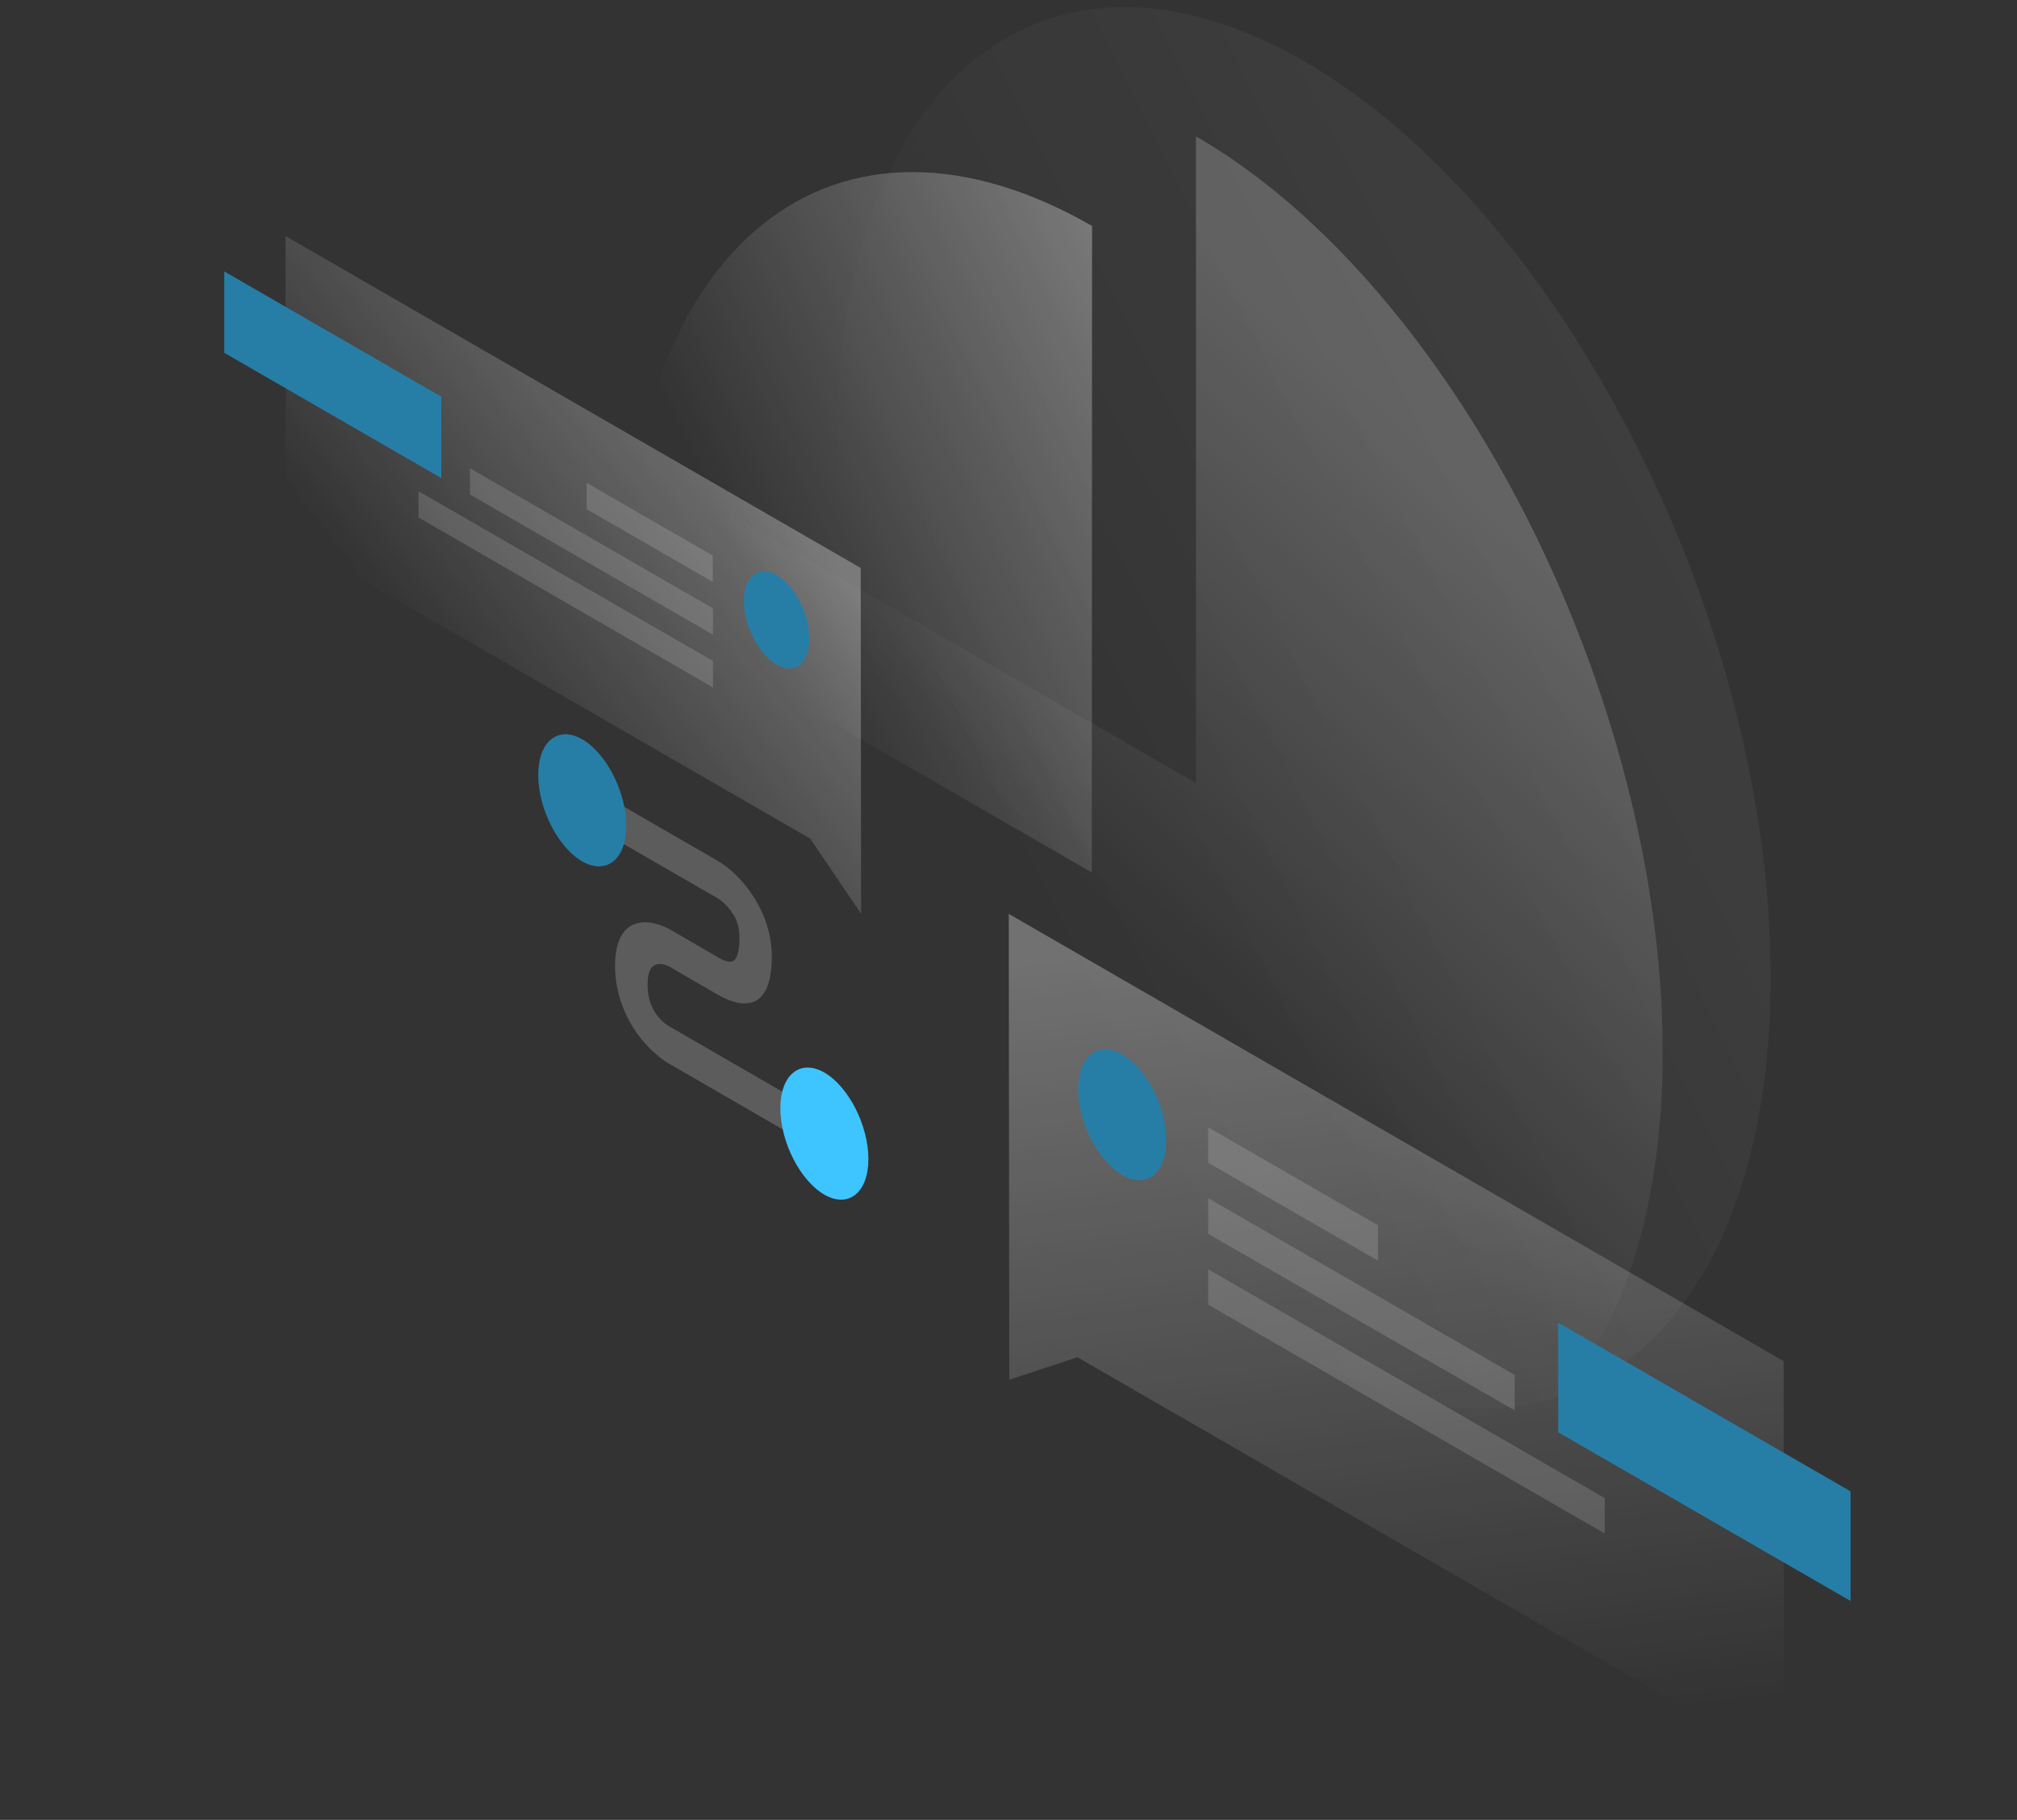 <svg width="297" height="268" viewBox="0 0 297 268" fill="none" xmlns="http://www.w3.org/2000/svg">
<rect x="0" y="0" width="297" height="268" fill="#333333" stroke="none"/>
<path opacity="0.07" d="M260.724 143.893C260.724 196.497 229.936 221.342 191.977 199.449C154.019 177.556 123.27 117.13 123.27 64.564C123.27 11.959 154.058 -12.886 192.016 9.007C229.974 30.9 260.724 91.288 260.724 143.893Z" fill="url(#paint0_linear_3220_16722)"/>
<path opacity="0.4" d="M160.806 33.278C151.758 28.064 142.824 25.38 134.504 25.341C126.184 25.303 118.592 27.948 112.189 33.125C105.786 38.301 100.725 45.854 97.274 55.401C93.823 64.948 92.022 76.335 92.022 88.835L160.768 128.48L160.806 33.278Z" fill="url(#paint1_linear_3220_16722)"/>
<path opacity="0.2" d="M107.359 75.645C107.359 94.47 111.385 115.213 118.938 135.227C126.492 155.242 137.227 173.646 149.765 188.1C162.303 202.555 176.144 212.409 189.487 216.435C202.83 220.461 215.061 218.467 224.684 210.683C234.308 202.9 240.826 189.711 243.51 172.802C246.156 155.855 244.814 135.918 239.599 115.52C234.385 95.122 225.605 75.146 214.294 58.161C202.983 41.176 189.717 27.91 176.106 20.088V115.328L107.359 75.645Z" fill="url(#paint2_linear_3220_16722)"/>
<path opacity="0.3" d="M126.74 83.641L42.037 34.755L42.066 78.914L119.309 123.501L126.797 134.576L126.74 83.641Z" fill="url(#paint3_linear_3220_16722)"/>
<path d="M33.012 51.951V39.965L64.985 58.414V70.401L33.012 51.951Z" fill="#267EA7"/>
<path opacity="0.15" d="M104.958 81.819L86.394 71.113V74.985L104.958 85.691V81.819Z" fill="white"/>
<path opacity="0.15" d="M104.988 89.591L69.199 68.949V72.821L104.988 93.463V89.591Z" fill="white"/>
<path opacity="0.15" d="M104.989 97.335L61.627 72.337V76.209L104.989 101.235V97.335Z" fill="white"/>
<path d="M109.543 88.509C109.543 92.153 111.707 96.339 114.355 97.876C117.003 99.414 119.166 97.705 119.166 94.061C119.166 90.417 117.003 86.231 114.355 84.694C111.678 83.156 109.543 84.865 109.543 88.509Z" fill="#267EA7"/>
<path opacity="0.3" d="M148.537 134.575L262.641 200.446L262.68 259.914L158.659 199.871L148.614 203.168L148.537 134.575Z" fill="url(#paint4_linear_3220_16722)"/>
<path d="M229.438 210.913V194.771L272.495 219.617V235.759L229.438 210.913Z" fill="#267EA7"/>
<path opacity="0.15" d="M177.906 166.016L202.905 180.432V185.646L177.906 171.23V166.016Z" fill="white"/>
<path opacity="0.15" d="M177.906 176.444L223.034 202.478V207.693L177.906 181.697V176.444Z" fill="white"/>
<path opacity="0.15" d="M177.906 186.912L236.3 220.614V225.829L177.906 192.127V186.912Z" fill="white"/>
<path d="M171.733 167.895C171.733 172.802 168.819 175.103 165.253 173.032C161.687 170.962 158.773 165.326 158.773 160.418C158.773 155.51 161.687 153.21 165.253 155.28C168.819 157.351 171.733 162.987 171.733 167.895Z" fill="#267EA7"/>
<path opacity="0.2" d="M105.633 132.256L89.223 122.786V117.264L105.633 126.735C106.975 127.502 108.93 129.074 110.579 131.489C112.381 134.058 113.646 137.317 113.646 140.844C113.646 144.755 112.649 146.979 110.771 147.593C109.007 148.168 106.898 147.171 105.633 146.442L98.885 142.531L98.846 142.493C98.271 142.148 97.351 141.803 96.623 142.033C96.009 142.225 95.357 142.8 95.357 144.985C95.357 147.171 96.047 148.474 96.584 149.28C97.274 150.276 98.195 150.967 98.77 151.273L98.846 151.312L119.474 163.236V168.757L99 156.91C97.581 156.181 95.549 154.609 93.785 152.155C91.868 149.433 90.565 146.021 90.565 142.225C90.565 138.429 91.868 136.512 93.747 135.975C95.511 135.477 97.543 136.205 98.961 137.049L105.633 140.921C106.591 141.496 107.32 141.726 107.818 141.573C108.202 141.458 108.892 140.921 108.892 138.122C108.892 136.282 108.317 135.093 107.742 134.326C107.051 133.291 106.17 132.563 105.633 132.256Z" fill="white"/>
<path d="M92.213 121.597C92.213 126.543 89.299 128.881 85.734 126.849C82.168 124.779 79.254 119.104 79.254 114.12C79.254 109.174 82.168 106.835 85.734 108.867C89.299 110.938 92.213 116.651 92.213 121.597Z" fill="#267EA7"/>
<path d="M127.87 170.674C127.87 175.62 124.956 177.959 121.39 175.927C117.824 173.856 114.91 168.182 114.91 163.197C114.91 158.251 117.824 155.912 121.39 157.944C124.956 160.015 127.87 165.728 127.87 170.674Z" fill="#3EC5FF"/>
<defs>
<linearGradient id="paint0_linear_3220_16722" x1="274.537" y1="63.277" x2="147.268" y2="126.411" gradientUnits="userSpaceOnUse">
<stop stop-color="white"/>
<stop offset="1" stop-color="white" stop-opacity="0"/>
</linearGradient>
<linearGradient id="paint1_linear_3220_16722" x1="190.02" y1="55.03" x2="113.014" y2="91.29" gradientUnits="userSpaceOnUse">
<stop stop-color="white"/>
<stop offset="1" stop-color="white" stop-opacity="0"/>
</linearGradient>
<linearGradient id="paint2_linear_3220_16722" x1="225.913" y1="81.546" x2="169.58" y2="139.71" gradientUnits="userSpaceOnUse">
<stop stop-color="white"/>
<stop offset="1" stop-color="white" stop-opacity="0"/>
</linearGradient>
<linearGradient id="paint3_linear_3220_16722" x1="108.274" y1="65.96" x2="64.528" y2="100.213" gradientUnits="userSpaceOnUse">
<stop stop-color="white"/>
<stop offset="1" stop-color="white" stop-opacity="0"/>
</linearGradient>
<linearGradient id="paint4_linear_3220_16722" x1="197.56" y1="136.513" x2="212.31" y2="256.15" gradientUnits="userSpaceOnUse">
<stop stop-color="white"/>
<stop offset="1" stop-color="white" stop-opacity="0"/>
</linearGradient>
</defs>
</svg>
